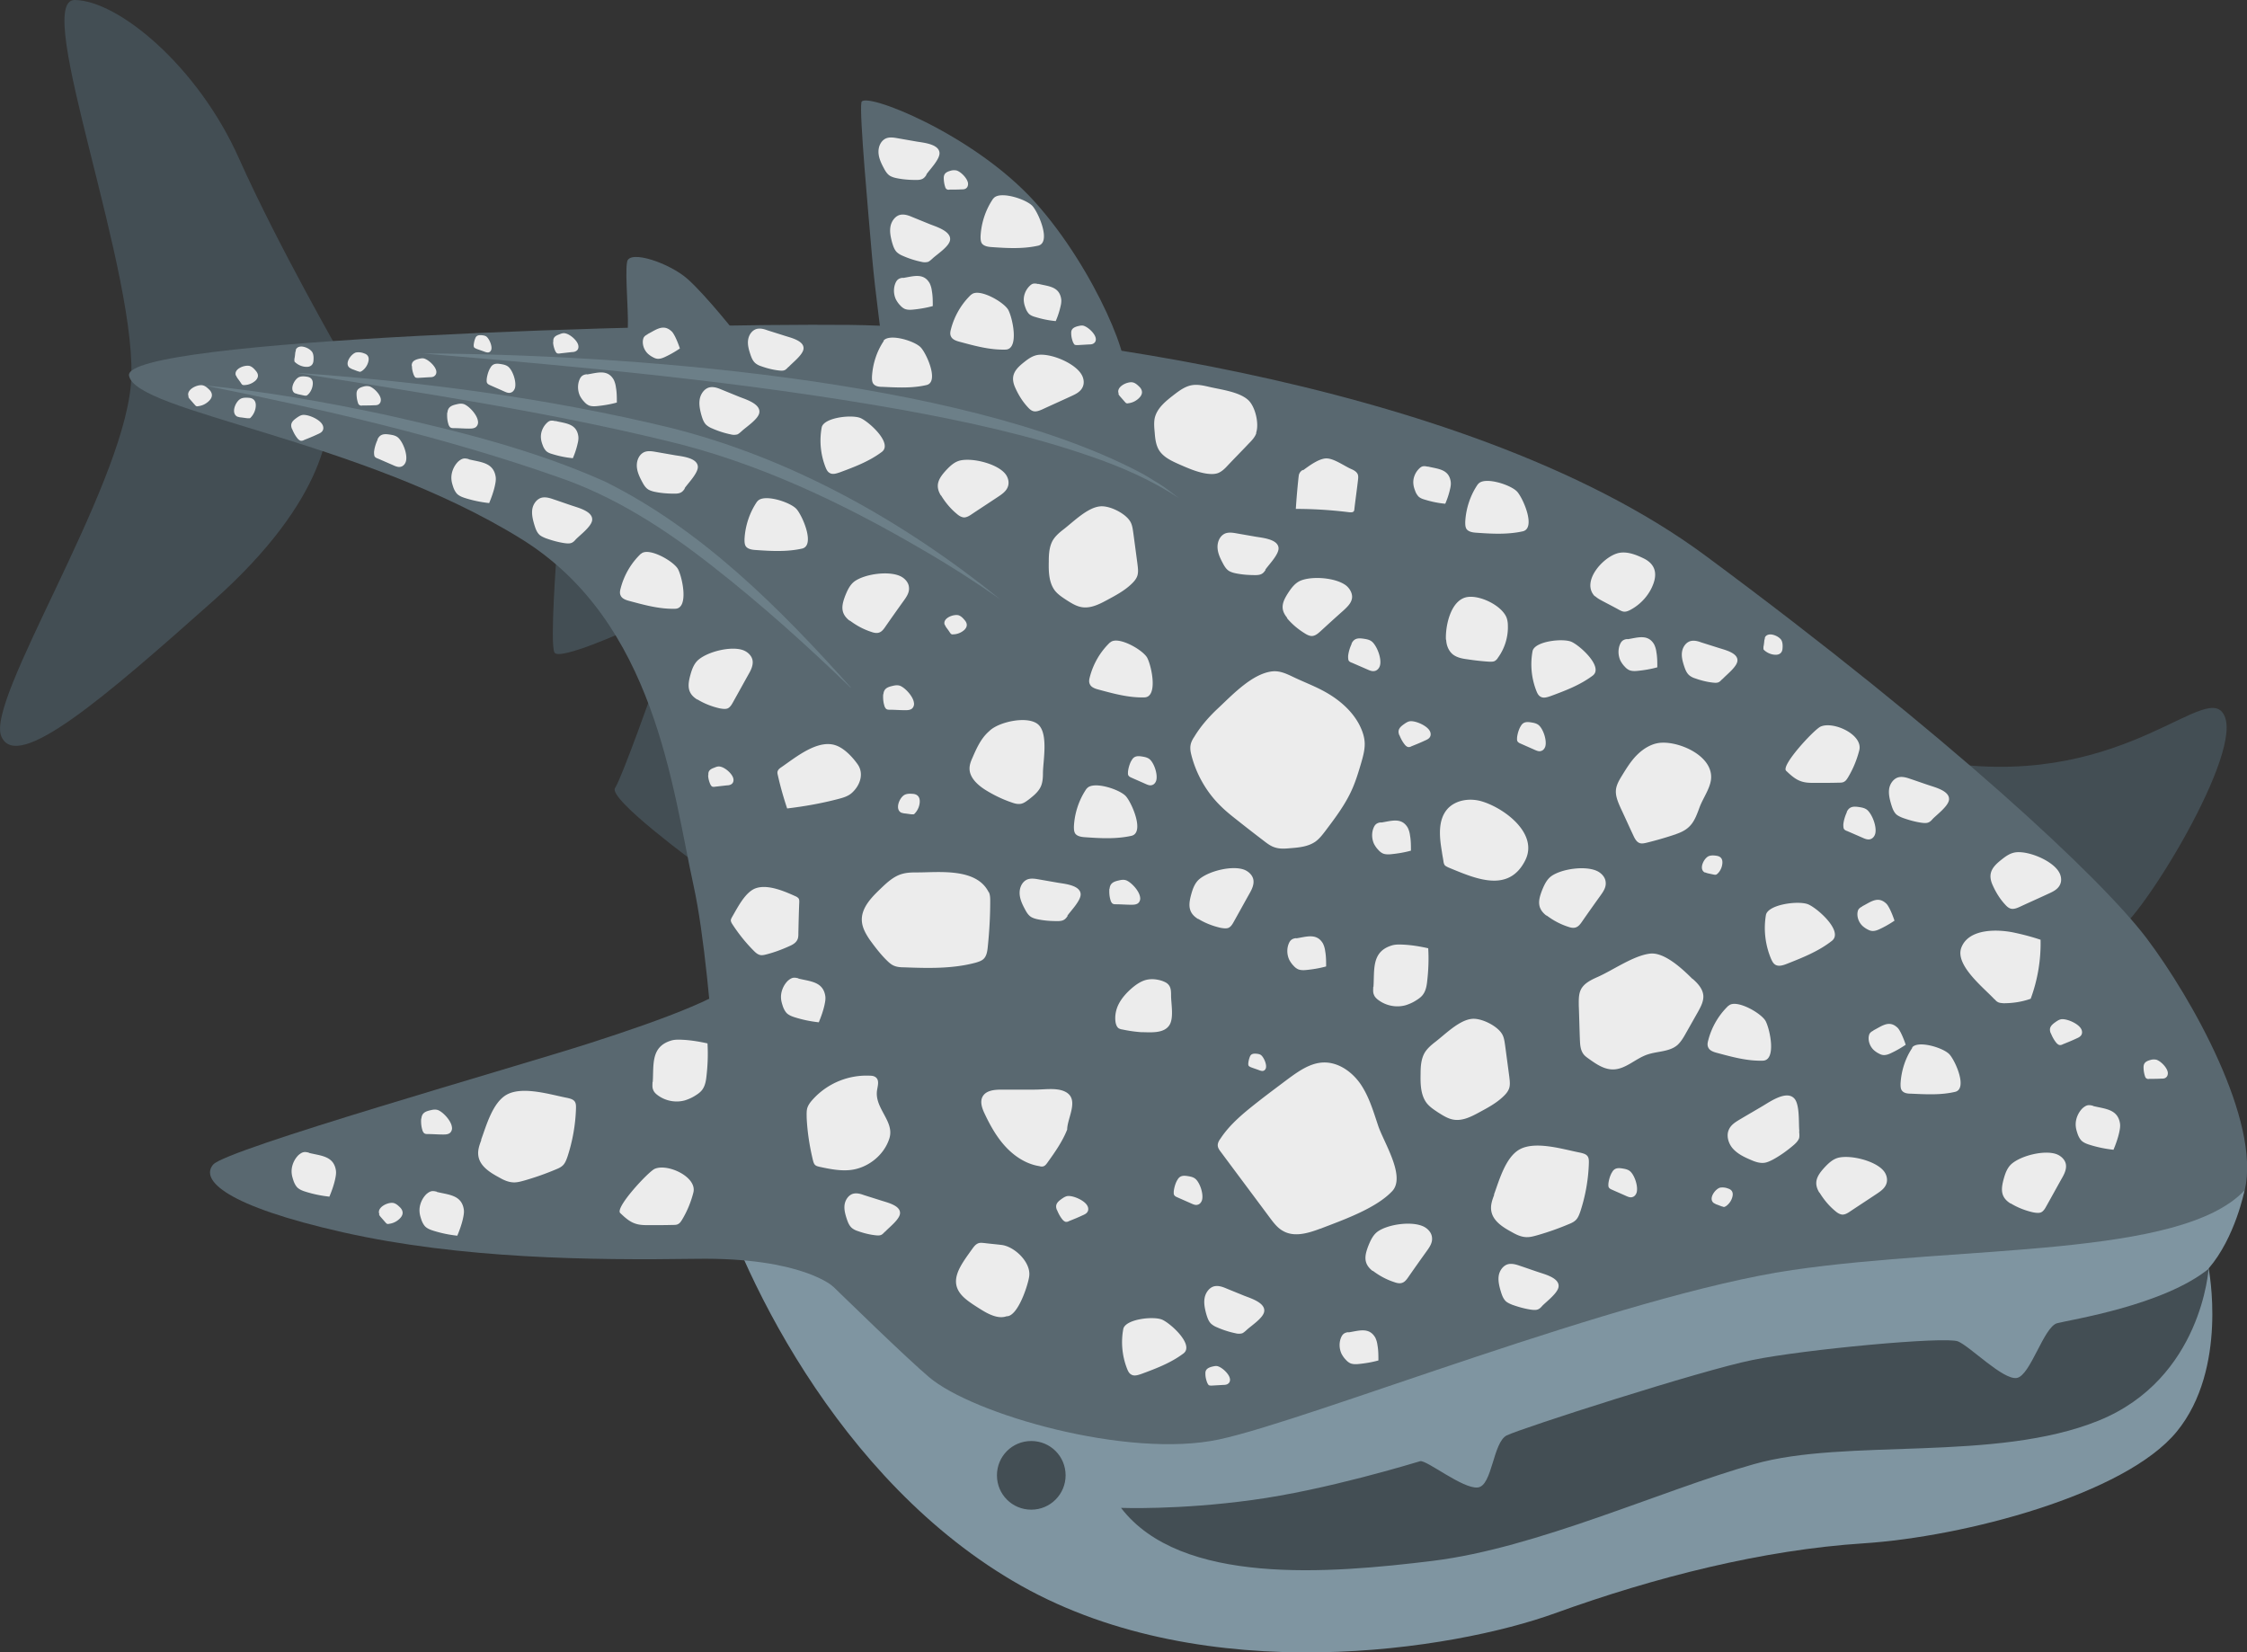 <svg id="_レイヤー_2" xmlns="http://www.w3.org/2000/svg" viewBox="0 0 100.14 73.63"><rect x="0" y="0" width="100.14" height="73.63" fill="#333333" stroke="none"/><defs><style>.cls-2,.cls-3{stroke-width:0}.cls-2{fill:#596870}.cls-3{fill:#434e54}</style></defs><g id="KV"><path class="cls-3" d="M15.23 15.89s-2.84-4.94-4.58-8.83C8.82 2.95 5.27.02 3.33 0c-1.94-.02 2.94 12.41 2.5 17.18C5.38 21.94-.65 31.19.06 32.82c.7 1.64 4.64-1.77 9.44-6.04 5.15-4.58 5.27-7.88 5.13-8.88-.14-1 .61-2.01.61-2.01zm15.89 22.66s-4.03-2.94-3.71-3.43c.32-.49 1.78-4.63 1.78-4.63s1.94 5.06 1.92 8.06zm-3.2-10.45s-3 1.36-3.21.98c-.21-.38.1-4.43.1-4.43s2.62 1.79 3.11 3.45zm66.33 13.41c.79.03 5.58-7.59 4.92-9.52-.67-1.92-4.28 3.14-12.34 2.02l7.43 7.5z"/><path class="cls-2" d="M32.52 54.62c-.36-.74-.66-10.81-1.61-15.15s-1.71-11.74-7.66-15.44c-7.21-4.48-17.22-5.66-17.5-7.29s23.98-2.34 32.11-2.26c6.66.07 27.21 2.19 38.14 10.28s17.67 14.41 19.67 17.06c2 2.65 5.09 8.14 4.37 11.22-.72 3.08-14.27 4.42-14.27 4.42s-20.99 8.2-31.91 8.28c-10.91.09-19.1-6.53-21.34-11.13z"/><path class="cls-2" d="M50.01 16.7c.6-.16-1.14-4.64-3.89-7.7-2.75-3.05-7.64-4.95-7.73-4.44-.1.51.31 4.95.47 6.84.17 1.9.43 3.54.46 4.11.03.56 9.23 1.57 10.69 1.18zm-17.14-1.76s-1.41-1.78-2.22-2.5c-.81-.72-2.59-1.32-2.7-.78-.12.54.12 2.72 0 3.28s3.72.89 4.92 0z"/><path d="M37.91 30.65c-1.95-1.89-3.98-3.71-6.11-5.38-2.12-1.67-4.4-3.15-6.96-4.02-5.12-1.8-10.44-3.01-15.76-4.08 2.71.27 5.4.74 8.07 1.31 3.32.74 6.68 1.58 9.81 2.98 4.31 2.14 7.79 5.64 10.96 9.18zM13.3 16.62c5.56.4 11.1 1.12 16.52 2.43 5.44 1.35 10.44 4.17 14.77 7.67-1.14-.8-2.31-1.55-3.51-2.24-3.57-2.09-7.37-3.89-11.4-4.84-5.4-1.31-10.9-2.13-16.38-3.01zm5.38-.87c9.05.03 24.09 1.12 32.04 5.26.29.14.67.39.94.55.31.19.59.43.88.64-1.21-.8-2.54-1.38-3.9-1.85-2.73-.95-5.56-1.56-8.4-2.08-7.13-1.27-14.34-1.93-21.56-2.53z" stroke-width="0" fill="#6c7f88"/><path d="M31.61 51.9s7.84 7.81 9.79 9.47 8.86 3.65 12.93 2.78 17.96-6.44 25.55-7.55c7.59-1.11 17.31-.53 20.15-3.55 0 0-.41 2.1-1.6 3.48 0 0 .88 4.46-1.42 7.27-2.3 2.81-9.48 4.69-13.96 4.98s-9.28 1.5-13.76 3.12-15.51 3.42-23.78-1.23c-8.27-4.65-12.73-14.37-13.9-18.77z" fill="#7f95a1" stroke-width="0"/><path class="cls-3" d="M47.49 65.75c0 .84-.68 1.53-1.53 1.53s-1.53-.68-1.53-1.53.68-1.53 1.53-1.53 1.53.68 1.53 1.53zm50.94-9.23s-.29 4.92-4.9 6.79-11.26.77-15.36 1.94c-4.11 1.16-9.68 3.74-14.31 4.31-4.63.57-11.24 1.11-13.9-2.36 0 0 2.56.1 5.84-.35 3.28-.44 7.21-1.65 7.49-1.73.28-.07 1.91 1.25 2.57 1.17.65-.07.67-2.01 1.29-2.32.62-.31 8.66-2.9 10.95-3.36 2.29-.47 8.6-1.06 9.16-.83.55.23 2.01 1.73 2.62 1.63s1.2-2.28 1.8-2.44c.6-.16 4.75-.79 6.77-2.44z"/><path class="cls-2" d="M37.15 57.35s-1.39-1.32-6.11-1.25c-4.72.07-10.51 0-15.75-1.18S8.91 52.59 9.5 51.9c.59-.69 13.42-4.33 16.78-5.41s6.46-2.22 6.91-3.12c0 0 3.66 9.24 3.96 13.98z"/><path d="M58.83 54.76c-.53.2-1.14.38-1.63.11-.27-.14-.45-.39-.63-.63-.72-.97-1.44-1.93-2.16-2.9-.07-.09-.14-.19-.14-.3 0-.1.05-.2.11-.28.45-.69 1.11-1.21 1.76-1.72.41-.32.83-.63 1.24-.94.49-.36 1.02-.74 1.62-.75.66-.01 1.26.42 1.64.97.37.55.56 1.19.77 1.82.24.75 1.26 2.29.63 2.95-.74.78-2.22 1.29-3.2 1.67zm7.76-1.51c-.09.23-.17.47-.13.71.07.45.51.73.9.94.19.11.39.21.61.23.18.02.36-.03.54-.08.49-.14.97-.31 1.44-.51.1-.04.2-.09.28-.17.1-.1.15-.24.2-.38.23-.7.36-1.44.38-2.18 0-.09 0-.19-.05-.27-.07-.11-.21-.14-.33-.17-.74-.14-1.98-.54-2.7-.15-.64.35-.92 1.4-1.15 2.02zm-45.14-2.44c-.09.23-.17.47-.13.71.07.45.51.73.9.94.19.11.39.21.61.23.18.02.36-.03.54-.08.49-.14.97-.31 1.44-.51.1-.04.2-.09.28-.17.1-.1.15-.24.2-.38.23-.7.36-1.44.38-2.18 0-.09 0-.19-.05-.27-.07-.11-.21-.14-.33-.17-.74-.14-1.98-.54-2.7-.15-.64.35-.92 1.4-1.15 2.02zm58.73-.39c.01.1.02.21 0 .3-.04.12-.14.22-.23.3-.29.25-.61.48-.94.66-.12.06-.24.12-.37.14-.22.03-.44-.05-.64-.14-.28-.12-.57-.26-.78-.5-.2-.23-.3-.59-.16-.86.1-.21.31-.33.51-.45.32-.19.65-.38.97-.57.34-.2 1.07-.72 1.42-.35.26.27.19 1.12.23 1.46zm8.71-5.89c.05.06.1.11.17.14.07.03.14.03.22.04.42 0 .83-.06 1.22-.2.31-.84.46-1.73.44-2.63-.36-.12-.73-.22-1.1-.3-.72-.17-2.09-.24-2.43.65-.3.78 1.01 1.8 1.48 2.31zM78.7 40.78c-.11.65-.03 1.32.22 1.93.05.11.1.23.21.29.15.08.33.02.49-.04.71-.28 1.42-.56 2.02-1.03.52-.41-.6-1.42-1.04-1.62-.41-.19-1.81-.01-1.9.47zm-3.27 2.84c.23.2.45.44.48.74.02.26-.11.5-.23.72l-.56.99c-.1.18-.21.36-.36.5-.37.32-.92.27-1.38.44-.52.19-.95.65-1.5.65-.39 0-.73-.23-1.04-.45-.11-.08-.22-.15-.29-.26-.12-.18-.13-.4-.14-.61-.02-.51-.03-1.03-.05-1.54 0-.24-.01-.48.09-.69.14-.29.46-.44.75-.57.68-.3 1.59-.95 2.33-1.04.65-.08 1.47.7 1.9 1.13zm4.16-9.28c.2.19.41.39.68.48.2.07.41.07.63.07.35 0 .7 0 1.05-.01.09 0 .18 0 .25-.05.07-.04.11-.11.15-.17.23-.38.4-.79.51-1.22.18-.7-1.15-1.31-1.72-1.06-.28.12-1.78 1.73-1.54 1.97zM27.63 54.05c.2.19.41.39.68.48.2.07.41.07.63.07.35 0 .7 0 1.05-.01.09 0 .18 0 .25-.05.07-.04.11-.11.15-.17.23-.38.4-.79.51-1.22.18-.7-1.15-1.31-1.72-1.06-.28.12-1.78 1.73-1.54 1.97zm47.08-16.88c-.44.15-.89.28-1.34.39-.09.02-.18.04-.27.02-.16-.04-.24-.2-.31-.35-.19-.4-.37-.81-.56-1.21-.12-.27-.25-.56-.21-.85.03-.21.14-.4.25-.58.21-.34.42-.69.71-.97s.66-.5 1.06-.52c.86-.05 2.35.62 2.21 1.66-.06.41-.35.81-.5 1.2-.23.63-.37.98-1.05 1.21zm-10.16 1.49c-.06-.03-.13-.06-.17-.11a.428.428 0 01-.05-.16c-.02-.14-.05-.28-.07-.43-.11-.65-.19-1.4.24-1.9.38-.43 1.05-.51 1.59-.33 1 .32 2.48 1.44 1.88 2.62-.75 1.48-2.25.79-3.42.31zm-3.35 5.32c0 .12-.02.24.03.35.04.11.13.19.23.26.34.24.78.32 1.18.21.16-.05.32-.12.46-.21.13-.08.26-.17.34-.3.1-.15.14-.35.16-.53.06-.5.08-1 .05-1.5-.36-.08-.72-.14-1.08-.16-.2-.01-.4-.02-.59.05-.86.29-.72 1.08-.77 1.83zm-32.12 4.24c0 .12-.02.24.03.35.04.11.13.19.23.26.34.24.78.32 1.18.21.16-.05.32-.12.46-.21.13-.08.26-.17.34-.3.1-.15.14-.35.16-.53.06-.5.08-1 .05-1.5-.36-.08-.72-.14-1.08-.16-.2-.01-.4-.02-.59.05-.86.29-.72 1.08-.77 1.83zm-3.42-24.18c-.05.06-.11.12-.18.15-.09.04-.19.03-.29.02-.29-.04-.58-.12-.86-.22-.1-.04-.19-.08-.27-.14-.13-.11-.19-.28-.24-.44-.07-.23-.13-.47-.1-.7s.19-.47.42-.53c.17-.04.35.01.52.07.27.09.55.19.82.28.29.1.95.26.91.65-.03.29-.55.67-.74.87zM68.73 58.2c-.05.06-.11.12-.18.15-.09.04-.19.03-.29.02-.29-.04-.58-.12-.86-.22-.1-.04-.19-.08-.27-.14-.13-.11-.19-.28-.24-.44-.07-.23-.13-.47-.1-.7s.19-.47.42-.53c.17-.04.35.01.52.07.27.09.55.19.82.28.29.1.95.26.91.65-.03.29-.55.67-.74.87zM30.52 21.77c-.04.06-.09.13-.16.17-.08.05-.19.06-.29.06-.3 0-.59-.02-.88-.08-.1-.02-.2-.05-.29-.1-.15-.09-.23-.25-.31-.4-.11-.21-.21-.44-.21-.68 0-.24.11-.49.33-.59.16-.07.35-.04.52-.01l.86.15c.3.05.98.11 1.01.5.02.29-.44.75-.59.97zM56.4 25.4c-.04.06-.09.13-.16.17-.08.05-.19.06-.29.06-.3 0-.59-.02-.88-.08-.1-.02-.2-.05-.29-.1-.15-.09-.23-.25-.31-.4-.11-.21-.21-.44-.21-.68 0-.24.11-.49.33-.59.16-.07.35-.04.52-.01l.86.15c.3.05.98.11 1.01.5.02.29-.44.75-.59.97zm-23.35-6.18c-.06.05-.12.11-.19.14a.57.57 0 01-.29 0c-.29-.06-.57-.15-.84-.27a.869.869 0 01-.26-.16c-.12-.12-.17-.29-.22-.46-.06-.23-.11-.47-.06-.71.05-.23.22-.46.45-.5.17-.03.35.03.51.1l.81.33c.28.11.94.31.88.7-.04.29-.59.64-.78.82zm2.09-2.87c-.05.05-.1.11-.16.14-.08.04-.18.03-.27.02-.27-.03-.54-.1-.79-.19a.745.745 0 01-.25-.13c-.12-.1-.18-.25-.23-.4-.07-.21-.13-.43-.1-.64.03-.22.17-.43.38-.49.16-.04.32 0 .48.06.25.08.51.16.76.24.27.09.88.22.85.58-.02.27-.5.63-.66.81zm4.3 38.54c-.05.05-.1.11-.16.14-.08.04-.18.03-.27.02-.27-.03-.54-.1-.79-.19a.745.745 0 01-.25-.13c-.12-.1-.18-.25-.23-.4-.07-.21-.13-.43-.1-.64s.17-.43.38-.49c.16-.04.32 0 .48.06.25.08.51.16.76.24.27.09.88.22.85.58-.02.27-.5.63-.66.81zM28.56 24.68c-.44.42-.75.96-.9 1.54-.03.11-.05.22 0 .32.06.14.23.2.38.24.67.18 1.35.37 2.05.35.61-.01.33-1.37.13-1.76-.19-.36-1.32-1-1.65-.69zm48.47 20.14c-.44.42-.75.96-.9 1.54-.03.11-.05.22 0 .32.06.14.23.2.38.24.67.18 1.35.37 2.05.35.61-.01.33-1.37.13-1.76-.19-.36-1.32-1-1.65-.69zM33.75 22.34c-.34.49-.54 1.09-.57 1.69 0 .11 0 .23.06.32.09.12.27.15.42.16.69.05 1.4.09 2.08-.06.59-.13.05-1.41-.23-1.75-.26-.32-1.5-.72-1.76-.35zm14.68 12.8c-.34.49-.54 1.09-.57 1.69 0 .11 0 .23.06.32.09.12.27.15.42.16.69.05 1.4.09 2.08-.06.59-.13.05-1.41-.23-1.75-.26-.32-1.5-.72-1.76-.35zM36.62 19.05c-.11.59-.05 1.21.17 1.77.04.1.09.21.19.26.13.08.3.02.45-.03.65-.24 1.31-.49 1.87-.91.49-.37-.53-1.31-.93-1.5-.37-.18-1.66-.04-1.75.41zm31.68 9.97c-.11.59-.05 1.21.17 1.77.04.1.09.21.19.26.13.08.3.02.45-.03.65-.24 1.31-.49 1.87-.91.49-.37-.53-1.31-.93-1.5-.37-.18-1.66-.04-1.75.41zM39.39 15.19c-.32.47-.5 1.04-.53 1.61 0 .11 0 .22.06.3.09.12.25.14.4.14.66.03 1.33.07 1.97-.08.56-.13.03-1.35-.24-1.66-.25-.3-1.43-.66-1.68-.31zm-18.5 5.27c-.08-.02-.17-.04-.25-.02-.08.02-.15.07-.22.13-.21.21-.33.52-.3.81.01.12.05.24.09.36.04.1.09.2.17.28.1.09.23.14.36.18.35.11.7.18 1.06.22.1-.24.19-.49.25-.75.03-.14.06-.28.04-.42-.1-.65-.68-.65-1.2-.78zM35.58 43.6c-.08-.02-.17-.04-.25-.02-.08.02-.15.07-.22.13-.21.21-.33.52-.3.81.01.12.05.24.09.36.04.1.09.2.17.28.1.09.23.14.36.18.35.11.7.18 1.06.22.1-.24.19-.49.25-.75.03-.14.06-.28.04-.42-.1-.65-.68-.65-1.2-.78zM24.75 18.77c-.07-.02-.14-.03-.21-.02-.07.01-.13.06-.18.11-.18.18-.28.44-.25.69.01.1.04.2.08.3.03.09.08.17.14.24.08.08.19.12.3.15.29.09.59.15.9.18.09-.21.16-.42.21-.64.03-.12.05-.24.03-.36-.09-.55-.58-.55-1.02-.66zm1.42-2.09c-.07 0-.15.02-.21.06-.06.04-.1.1-.13.17-.1.23-.09.51.02.74.05.09.11.18.18.25.06.07.13.13.22.17.11.04.22.04.34.03.31-.03.61-.08.9-.16 0-.22 0-.45-.04-.67a1.08 1.08 0 00-.1-.35c-.28-.48-.74-.3-1.2-.23zm15.12-8.89c-.04.06-.09.13-.16.17-.08.05-.19.06-.29.06-.3 0-.59-.02-.88-.08-.1-.02-.2-.05-.29-.1-.15-.09-.23-.25-.31-.4-.11-.21-.21-.44-.21-.68 0-.24.11-.49.33-.59.16-.07.35-.04.52-.01l.86.15c.3.05.98.11 1.01.5.02.29-.44.75-.59.97zm.26 3.74c-.06.05-.12.11-.19.14a.57.57 0 01-.29 0c-.29-.06-.57-.15-.84-.27a.869.869 0 01-.26-.16c-.12-.12-.17-.29-.22-.46-.06-.23-.11-.47-.06-.71.05-.23.22-.46.45-.5.17-.03.35.03.51.1l.81.33c.28.11.94.31.88.7-.04.29-.59.64-.78.82zm1.73 1.6c-.44.42-.75.96-.9 1.54-.03.11-.05.22 0 .32.06.14.23.2.38.24.67.18 1.35.37 2.05.35.61-.01.33-1.37.13-1.76-.19-.36-1.32-1-1.65-.69zm.99-4.29c-.34.49-.54 1.09-.57 1.69 0 .11 0 .23.06.32.09.12.27.15.42.16.69.05 1.4.09 2.08-.06.59-.13.05-1.41-.23-1.75-.26-.32-1.5-.72-1.76-.35zm2 3.82c-.07-.02-.14-.03-.21-.02-.07.01-.13.06-.18.11-.18.18-.28.44-.25.69.01.1.04.2.08.3.03.09.08.17.14.24.08.08.19.12.3.15.29.09.59.15.9.18.09-.21.16-.42.21-.64.03-.12.05-.24.03-.36-.09-.55-.58-.55-1.02-.66zm-6.02-.28c-.07 0-.15.02-.21.06-.06.04-.1.1-.13.17-.1.23-.09.51.02.74.05.09.11.18.18.25.06.07.13.13.22.17.11.04.22.04.34.03.31-.03.61-.08.9-.16 0-.22 0-.45-.04-.67a1.08 1.08 0 00-.1-.35c-.28-.48-.74-.3-1.2-.23zm21.31 24.27c-.07 0-.15.02-.21.06-.06.04-.1.1-.13.17-.1.23-.09.51.02.74.05.09.11.18.18.25.06.07.13.13.22.17.11.04.22.04.34.03.31-.03.61-.08.9-.16 0-.22 0-.45-.04-.67a1.08 1.08 0 00-.1-.35c-.28-.48-.74-.3-1.2-.23zm-1.45 22.72c-.07 0-.15.02-.21.06-.06.04-.1.1-.13.17-.1.23-.09.51.02.74.05.09.11.18.18.25.06.07.13.13.22.17.11.04.22.04.34.03.31-.03.61-.08.9-.16 0-.22 0-.45-.04-.67a1.08 1.08 0 00-.1-.35c-.28-.48-.74-.3-1.2-.23zm-2.33-17.56c-.07 0-.15.02-.21.06-.06.04-.1.1-.13.17-.1.23-.09.51.02.74.05.09.11.18.18.25.06.07.13.13.22.17.11.04.22.04.34.03.31-.03.61-.08.9-.16 0-.22 0-.45-.04-.67a1.08 1.08 0 00-.1-.35c-.28-.48-.74-.3-1.2-.23zM28.86 14.9c-.06.03-.11.06-.15.11-.04.05-.05.11-.06.17-.02.22.07.44.23.59.07.06.14.11.22.15.07.04.15.07.23.07.1 0 .19-.03.28-.07.24-.11.47-.24.69-.39-.06-.18-.13-.36-.22-.54-.05-.09-.1-.19-.18-.25-.36-.31-.68-.03-1.04.15zm54.13 25.5c-.06.03-.11.06-.15.11-.04.05-.05.11-.06.17-.02.22.07.44.23.59.07.06.14.11.22.15.07.04.15.07.23.07.1 0 .19-.03.28-.07.24-.11.47-.24.69-.39-.06-.18-.13-.36-.22-.54-.05-.09-.1-.19-.18-.25-.36-.31-.68-.03-1.04.15zM44.86 58.66c-.3.11-.64-.02-.92-.17-.18-.1-.35-.21-.52-.32-.33-.22-.69-.47-.79-.86-.1-.4.12-.8.34-1.14.12-.18.25-.36.38-.54.06-.08.12-.16.22-.21.1-.05.21-.03.32-.02.24.03.48.05.73.08.58.06 1.32.76 1.25 1.38-.04.37-.5 1.8-1 1.8zm2.7-8.32c-.21.53-.54 1-.87 1.46-.05.07-.1.14-.17.17-.06.03-.14.02-.2 0-.58-.09-1.1-.43-1.5-.86-.4-.43-.69-.95-.94-1.48-.11-.23-.21-.51-.1-.74.15-.3.54-.33.87-.33h1.47c.38 0 .89-.08 1.25.05.81.29.19 1.19.19 1.73zm3.3-4.34c-.28-.02-.56-.06-.84-.12a.428.428 0 01-.16-.05c-.08-.05-.12-.16-.14-.25-.05-.29.01-.6.15-.86.14-.26.34-.48.57-.68.21-.18.46-.35.74-.39.2-.03.41 0 .6.06.11.04.23.09.3.18.11.13.11.31.11.48 0 .35.13.99-.07 1.31-.25.4-.87.32-1.26.32zm-13.05 6.15c-.43.03-.87-.06-1.29-.15-.07-.02-.14-.03-.19-.08-.06-.05-.08-.14-.1-.21-.15-.62-.25-1.26-.28-1.9 0-.13-.01-.27.02-.4.04-.16.15-.3.26-.42a3.23 3.23 0 012.56-1.05c.09 0 .18.02.25.08.15.13.08.36.05.55-.14.81.78 1.39.55 2.15-.24.79-1.02 1.38-1.83 1.43zM53.2 32.87c-.06.1-.12.21-.14.33-.03.16 0 .32.04.47.22.85.68 1.65 1.31 2.26.26.26.55.48.84.71.34.27.69.54 1.03.8.17.13.34.27.55.33.22.07.45.05.68.03.39-.03.79-.07 1.11-.29.18-.13.31-.3.44-.47.46-.61.93-1.23 1.23-1.94.15-.35.26-.72.37-1.09.08-.28.16-.56.16-.85 0-.31-.11-.61-.25-.88-.32-.6-.86-1.07-1.45-1.41-.45-.26-.93-.44-1.4-.66-.32-.15-.65-.33-1.02-.29-.89.1-1.77 1.04-2.39 1.62-.42.39-.81.83-1.1 1.32zm11.25-4.36c.01.24.1.48.28.64.18.15.42.2.65.23.33.05.67.09 1.01.11.07 0 .14 0 .2-.02.07-.03.13-.09.17-.16.3-.41.46-.93.44-1.44 0-.12-.02-.24-.06-.35-.22-.54-1.19-1.01-1.76-.91-.73.13-.97 1.29-.94 1.9zm6.63-1.95c.09.09.2.15.31.21.26.14.52.27.77.41.08.04.15.08.24.08.08 0 .16-.03.24-.07.48-.25.87-.68 1.05-1.19.18-.51.03-.89-.45-1.12-.33-.16-.72-.31-1.08-.24-.68.13-1.73 1.28-1.08 1.94zm-60.49-7.99s.09.03.13.03c.1.01.21.03.31.04h.09c.03 0 .05-.03.07-.05.13-.14.21-.34.21-.53s-.1-.31-.29-.33c-.13-.01-.28-.02-.4.05-.22.13-.43.64-.13.79zm2.58-1.04s.08.03.12.04l.28.06c.03 0 .06.01.08 0 .03 0 .05-.03.07-.04.13-.12.21-.3.22-.48.01-.18-.07-.29-.25-.32-.12-.02-.26-.03-.37.02-.21.1-.44.57-.17.72zm2.41-1.14s.07.04.11.06c.09.03.18.07.27.1.03 0 .05.02.08.02s.05-.02.08-.03c.15-.1.26-.26.3-.44.04-.18-.03-.3-.19-.35a.667.667 0 00-.37-.04c-.22.07-.52.49-.28.68zm-7.19 1.3s.05.08.08.11l.21.24c.02.02.04.05.07.06.03.01.06.01.09 0 .19-.02.38-.12.51-.27.13-.15.12-.3 0-.44-.09-.09-.2-.2-.33-.22-.25-.04-.75.21-.61.51zm2.13-.95s.04.08.06.11c.06.08.12.16.17.24.02.02.03.05.06.06.03.01.05.02.08.01.18 0 .37-.08.5-.2.13-.13.14-.27.03-.41-.08-.1-.17-.2-.29-.24-.23-.06-.72.13-.62.42zm2.67-1.15l-.03.12c-.01.1-.02.2-.04.29v.09c0 .03.03.05.05.07.14.12.32.19.5.19s.29-.1.3-.28c.01-.12.01-.26-.05-.37-.12-.2-.61-.4-.74-.11zm44.16 11.95c.23.28.51.51.82.7.1.06.22.12.34.1.12-.02.22-.1.32-.19.35-.32.7-.64 1.05-.95.16-.15.33-.31.37-.52.04-.21-.08-.43-.24-.57-.44-.36-1.49-.45-2.03-.24-.25.1-.41.31-.55.52-.27.41-.41.74-.06 1.15zm-44.33-8.42c.06.15.14.3.24.42.03.04.08.08.13.1.06.01.11 0 .16-.03.2-.08.4-.16.59-.25.09-.04.19-.08.24-.17.05-.09.03-.2-.02-.28-.13-.22-.57-.42-.83-.42-.12 0-.22.07-.32.14-.18.13-.29.25-.2.48zM91.4 46.05c.06.15.14.3.24.42.03.04.08.08.13.1.06.01.11 0 .16-.03.2-.08.4-.16.59-.25.09-.04.19-.08.24-.17.05-.09.03-.2-.02-.28-.13-.22-.57-.42-.83-.42-.12 0-.22.07-.32.14-.18.13-.29.25-.2.48zm-44.29 7.88c.06.15.14.3.24.42.03.04.08.08.13.1.06.01.11 0 .16-.03.2-.08.4-.16.59-.25.09-.04.19-.08.24-.17.05-.09.03-.2-.02-.28-.13-.22-.57-.42-.83-.42-.12 0-.22.07-.32.14-.18.13-.29.25-.2.48zM15.89 17.55c0 .13.02.27.06.39.01.04.03.09.07.11.04.03.09.03.13.02.17 0 .35 0 .52-.01.08 0 .17 0 .23-.06.06-.05.08-.14.07-.22-.03-.21-.3-.49-.5-.56a.533.533 0 00-.28.01c-.17.05-.29.11-.3.3zm26.17-9.62c0 .13.02.27.06.39.01.04.03.09.07.11.04.03.09.03.13.02.17 0 .35 0 .52-.01.08 0 .17 0 .23-.06.06-.05.08-.14.07-.22-.03-.21-.3-.49-.5-.56a.533.533 0 00-.28.01c-.17.05-.29.11-.3.3zm-23.7 8.39c0 .13.03.26.08.39.02.04.04.08.07.11.04.02.09.02.13.02l.52-.03c.08 0 .17-.01.22-.07.06-.05.08-.14.06-.22-.04-.2-.32-.47-.53-.54-.09-.03-.19 0-.28.02-.17.05-.29.12-.28.31zm29.38-1.46c0 .13.03.26.08.39.02.04.04.08.07.11.04.02.09.02.13.02l.52-.03c.08 0 .17-.01.23-.07.06-.05.08-.14.06-.22-.04-.2-.32-.47-.53-.54-.09-.03-.19 0-.28.02-.17.05-.29.12-.28.31zm-26.56.22c-.04.1-.06.2-.07.3 0 .03 0 .07.02.1s.06.04.09.06c.13.05.26.09.39.14.06.02.12.04.18.02s.1-.08.11-.14c.03-.16-.09-.44-.21-.55-.06-.05-.13-.06-.21-.07-.14-.01-.25 0-.3.14zm9.9 16.09c.31.19.65.32 1 .4.12.02.25.04.35 0 .11-.05.18-.17.24-.28.23-.41.46-.83.69-1.24.11-.19.21-.4.18-.61-.03-.21-.21-.38-.41-.46-.53-.2-1.56.05-2 .42-.2.17-.29.42-.36.67-.13.47-.15.83.31 1.11zm22.32 9.78c.31.19.65.32 1 .4.12.02.25.04.35 0 .11-.05.18-.17.24-.28.23-.41.46-.83.69-1.24.11-.19.21-.4.18-.61-.03-.21-.21-.38-.41-.46-.53-.2-1.56.05-2 .42-.2.17-.29.42-.36.67-.13.47-.15.83.31 1.11zM37.88 27.66c.29.22.61.39.95.5.11.04.24.07.35.03.12-.04.2-.15.27-.25.27-.39.54-.77.82-1.16.13-.18.26-.37.24-.59-.01-.22-.17-.4-.36-.5-.51-.26-1.56-.12-2.04.2-.22.15-.33.39-.43.63-.18.46-.24.81.18 1.14zM68.93 40.8c.29.22.61.39.95.5.11.04.24.07.35.03.12-.04.2-.15.27-.25.27-.39.54-.77.82-1.16.13-.18.26-.37.24-.59-.01-.22-.17-.4-.36-.5-.51-.26-1.56-.12-2.04.2-.22.15-.33.39-.43.63-.18.46-.24.81.18 1.14zM41.94 22.08c.19.31.42.59.7.82.09.08.2.15.32.16.12 0 .24-.07.34-.14.39-.26.79-.52 1.18-.78.18-.12.37-.25.44-.46.07-.2 0-.44-.15-.6-.38-.42-1.41-.68-1.97-.56-.26.06-.45.24-.63.43-.33.36-.52.67-.24 1.13zm3.28-4.86c.14.33.33.65.57.91.08.09.17.18.29.2.12.02.24-.03.36-.08.43-.2.86-.39 1.29-.59.2-.09.41-.19.51-.39.1-.19.06-.43-.06-.61-.31-.48-1.28-.89-1.86-.85-.27.02-.48.17-.68.33-.38.3-.62.58-.42 1.08zm43.56 22.17c.14.33.33.65.57.91.08.09.17.18.29.2.12.02.25-.03.36-.08.43-.2.86-.39 1.29-.59.2-.09.41-.19.51-.39.1-.19.06-.43-.06-.61-.31-.48-1.28-.89-1.86-.85-.27.02-.48.17-.68.33-.38.3-.62.58-.42 1.08zm-71.95-19.8c-.08.17-.14.36-.16.55 0 .06 0 .13.02.19.03.06.1.09.16.11l.69.3c.11.05.22.09.33.06.11-.03.19-.13.22-.24.08-.29-.11-.82-.33-1.04-.1-.1-.24-.13-.37-.15-.26-.04-.45-.04-.57.22zm43.41 9.1c-.08.17-.14.36-.16.55 0 .06 0 .13.02.19.03.06.1.09.16.11l.69.3c.11.05.22.09.33.06.11-.03.19-.13.22-.24.08-.29-.11-.82-.33-1.04-.1-.1-.24-.13-.37-.15-.26-.04-.45-.04-.57.22zm-40.31-10.3c-.01.17 0 .34.05.5.01.05.04.11.08.15.05.04.11.04.17.04.22 0 .44.02.67.02.1 0 .21 0 .3-.06.08-.06.12-.17.1-.27-.03-.27-.36-.64-.6-.75-.12-.05-.24-.03-.36 0-.22.05-.38.12-.4.37zm19.43 12.55c-.01.17 0 .34.05.5.01.05.04.11.08.15.05.04.11.04.17.04.22 0 .44.02.67.02.1 0 .21 0 .3-.06.08-.06.12-.17.1-.27-.03-.27-.36-.64-.6-.75-.12-.05-.24-.03-.36 0-.22.05-.38.12-.4.37zM21.84 16.41c-.08.15-.13.32-.15.49 0 .06-.01.12.02.17.03.05.09.08.14.1.2.09.41.18.61.27.09.04.2.09.29.06.1-.02.17-.11.2-.21.07-.26-.08-.73-.27-.92-.09-.09-.21-.12-.33-.14-.23-.04-.4-.04-.51.19zM50.42 33.9c-.08.15-.13.32-.15.49 0 .06-.01.12.02.17.03.05.09.08.14.1.2.09.41.18.61.27.09.04.2.09.29.06.1-.02.17-.11.2-.21.07-.26-.08-.73-.27-.92-.09-.09-.21-.12-.33-.14-.23-.04-.4-.04-.51.19zm21.41 18.36c-.08.15-.13.32-.15.49 0 .06-.01.12.02.17.03.05.09.08.14.1.2.09.41.18.61.27.09.04.2.09.29.06.1-.02.17-.11.2-.21.07-.26-.08-.73-.27-.92-.09-.09-.21-.12-.33-.14-.23-.04-.4-.04-.51.19zm-4.07-19.88c-.08.15-.13.32-.15.49 0 .06-.01.12.02.17.03.05.09.08.14.1.2.09.41.18.61.27.09.04.2.09.29.06.1-.02.17-.11.2-.21.07-.26-.08-.73-.27-.92-.09-.09-.21-.12-.33-.14-.23-.04-.4-.04-.51.19zM24.65 15.24c0 .13.04.27.09.39.02.04.04.08.08.11.04.02.09.02.14.01l.53-.06c.08 0 .17-.02.23-.08s.07-.15.05-.23c-.05-.21-.35-.47-.56-.52-.1-.03-.19 0-.28.04-.17.06-.29.13-.27.33zM86.13 36.5c-.05.06-.11.12-.18.15-.09.04-.19.03-.29.02-.29-.04-.58-.12-.86-.22-.1-.04-.19-.08-.27-.14-.13-.11-.19-.28-.24-.44-.07-.23-.13-.47-.1-.7s.19-.47.42-.53c.17-.04.35.01.52.07.27.09.55.19.82.28.29.1.95.26.91.65-.03.29-.55.67-.74.87zm-38.55 4.32c-.04.06-.09.13-.16.17-.08.05-.19.06-.29.06-.3 0-.59-.02-.88-.08-.1-.02-.2-.05-.29-.1-.15-.09-.23-.25-.31-.4-.11-.21-.21-.44-.21-.68s.11-.49.33-.59c.16-.07.35-.04.52-.01l.86.15c.3.05.98.11 1.01.5.02.29-.44.75-.59.97zm7.97 18.46c-.06.05-.12.11-.19.14a.57.57 0 01-.29 0c-.29-.06-.57-.15-.84-.27a.869.869 0 01-.26-.16c-.12-.12-.17-.29-.22-.46-.06-.23-.11-.47-.06-.71.05-.23.22-.46.45-.5.17-.03.35.03.51.1l.81.33c.28.11.94.31.88.7-.04.29-.59.64-.78.82zm21.21-29.02c-.05.05-.1.11-.16.14-.08.04-.18.03-.27.02-.27-.03-.54-.1-.79-.19a.745.745 0 01-.25-.13c-.12-.1-.18-.25-.23-.4-.07-.21-.13-.43-.1-.64.03-.22.17-.43.38-.49.16-.04.32 0 .48.06l.76.24c.27.09.88.22.85.58-.02.27-.5.63-.66.81zm-27.29-1.63c-.44.42-.75.96-.9 1.54-.03.11-.05.22 0 .32.06.14.23.2.38.24.67.18 1.35.37 2.05.35.61-.01.33-1.37.13-1.76-.19-.36-1.32-1-1.65-.69zm16.4-7.06c-.34.49-.54 1.09-.57 1.69 0 .11 0 .23.06.32.09.12.27.15.42.16.69.05 1.4.09 2.08-.06.59-.13.05-1.41-.23-1.75-.26-.32-1.5-.72-1.76-.35zM50.06 59.23c-.11.59-.05 1.21.17 1.77.04.1.09.21.19.26.13.08.3.02.45-.03.65-.24 1.31-.49 1.87-.91.49-.37-.53-1.31-.93-1.5-.37-.18-1.66-.04-1.75.41zm35.17-12.54c-.32.47-.5 1.04-.53 1.61 0 .11 0 .22.06.3.09.12.25.14.4.14.66.03 1.33.07 1.97-.08.56-.13.03-1.35-.24-1.66-.25-.3-1.43-.66-1.68-.31zm8.05 2.59c-.08-.02-.17-.04-.25-.02-.08.02-.15.07-.22.13-.21.21-.33.52-.3.81.01.12.05.24.09.36.04.1.09.2.17.28.1.09.23.14.36.18.35.11.7.18 1.06.22.1-.24.19-.49.25-.75.03-.14.06-.28.04-.42-.1-.65-.68-.65-1.2-.78zm-73.81 3.83c-.08-.02-.17-.04-.25-.02-.08.02-.15.07-.22.13-.21.21-.33.52-.3.81.01.12.05.24.09.36.04.1.09.2.17.28.1.09.23.14.36.18.35.11.7.18 1.06.22.1-.24.19-.49.25-.75.03-.14.06-.28.04-.42-.1-.65-.68-.65-1.2-.78zm-5.7-1.74c-.08-.02-.17-.04-.25-.02-.08.02-.15.07-.22.13-.21.21-.33.52-.3.81.01.12.05.24.09.36.04.1.09.2.17.28.1.09.23.14.36.18.35.11.7.18 1.06.22.1-.24.19-.49.25-.75.03-.14.06-.28.04-.42-.1-.65-.68-.65-1.2-.78zM63.63 20.8c-.07-.02-.14-.03-.21-.02-.07.01-.13.06-.18.11-.18.18-.28.44-.25.69.01.1.04.2.08.3.03.09.08.17.14.24.08.08.19.12.3.15.29.09.59.15.9.18.09-.21.16-.42.21-.64.03-.12.05-.24.03-.36-.09-.55-.58-.55-1.02-.66zm8.91 7.68c-.07 0-.15.02-.21.06-.06.04-.1.1-.13.17-.1.23-.09.51.02.74.05.09.11.18.18.25.06.07.13.13.22.17.11.04.22.04.34.03.31-.03.61-.08.9-.16 0-.22 0-.45-.04-.67a1.08 1.08 0 00-.1-.35c-.28-.48-.74-.3-1.2-.23zm10.95 17.45c-.06.03-.11.06-.15.11-.04.05-.05.11-.06.17-.02.22.07.44.23.59.07.06.14.11.22.15.07.04.15.07.23.07.1 0 .19-.03.28-.07.24-.11.47-.24.69-.39-.06-.18-.13-.36-.22-.54-.05-.09-.1-.19-.18-.25-.36-.31-.68-.03-1.04.15zm-43.31-9.71s.09.03.13.03c.1.01.21.03.31.04h.09c.03 0 .05-.03.07-.05.13-.14.21-.34.21-.53s-.1-.31-.29-.33c-.13-.01-.28-.02-.4.05-.22.13-.43.64-.13.79zm35.81 2.66s.08.03.12.04l.28.06s.06.01.08 0c.03 0 .05-.03.07-.04.13-.12.21-.3.22-.48.01-.18-.07-.29-.25-.32-.12-.02-.26-.03-.37.02-.21.1-.44.57-.17.72zm.38 14.73s.07.04.11.06c.09.03.18.07.27.1.03 0 .05.02.08.02s.05-.02.08-.03c.15-.1.26-.26.3-.44.04-.18-.03-.3-.19-.35a.667.667 0 00-.37-.04c-.22.07-.52.49-.28.68zM49.84 17.56s.05.08.08.11l.21.24c.02.02.04.05.07.06.03.01.06.01.09 0 .19-.02.38-.12.51-.27.13-.15.12-.3 0-.44-.09-.09-.2-.2-.33-.22-.25-.04-.75.21-.61.51zM16.89 54.13s.05.08.08.11l.21.24c.02.02.04.05.07.06.03.01.06.01.09 0 .19-.02.38-.12.51-.27.13-.15.12-.3 0-.44-.09-.09-.2-.2-.33-.22-.25-.04-.75.21-.61.51zm25.22-26.28s.04.08.06.11c.06.08.12.16.17.24.02.02.03.05.06.06.03.01.05.02.08.01.18 0 .37-.08.5-.2.13-.13.14-.27.03-.41-.08-.1-.17-.2-.29-.24-.23-.06-.72.13-.62.42zm36.55.57l-.03.12c-.01.1-.02.2-.04.29v.09c0 .03.03.05.05.07.14.12.32.19.5.19s.29-.1.3-.28c.01-.12.01-.26-.05-.37-.12-.2-.61-.4-.74-.11zm-16.29 4.35c.06.15.14.3.24.42.03.04.08.08.13.1.06.01.11 0 .16-.03.2-.08.4-.16.59-.25.09-.04.19-.08.24-.17.05-.09.03-.2-.02-.28-.13-.22-.57-.42-.83-.42-.12 0-.22.07-.32.14-.18.13-.29.25-.2.48zm33.16 14.79c0 .13.02.27.06.39.01.04.03.09.07.11.04.03.09.03.13.02.17 0 .35 0 .52-.01.08 0 .17 0 .23-.06.06-.05.08-.14.07-.22-.03-.21-.3-.49-.5-.56a.533.533 0 00-.28.01c-.17.05-.29.11-.3.3zM53.72 61.23c0 .13.03.26.08.39.02.04.04.08.07.11.04.02.09.02.13.02l.52-.03c.08 0 .17-.01.23-.07.06-.05.08-.14.06-.22-.04-.2-.32-.47-.53-.54-.09-.03-.19 0-.28.02-.17.05-.29.12-.28.31zM55.7 47.1c-.04.1-.06.2-.07.3 0 .03 0 .07.02.1s.06.04.09.06c.13.05.26.09.39.14.06.02.12.04.18.02s.1-.08.11-.14c.03-.16-.09-.44-.21-.55-.06-.05-.13-.06-.21-.07-.14-.01-.25 0-.3.14zm33.91 6.53c.31.19.65.32 1 .4.12.02.25.04.35 0 .11-.05.18-.17.24-.28.23-.41.46-.83.69-1.24.11-.19.21-.4.18-.61-.03-.21-.21-.38-.41-.46-.53-.2-1.56.05-2 .42-.2.17-.29.42-.36.67-.13.47-.15.83.31 1.11zm-28.42 3.01c.29.22.61.39.95.5.11.04.24.07.35.03.12-.04.2-.15.27-.25.27-.39.54-.77.82-1.16.13-.18.26-.37.24-.59-.01-.22-.17-.4-.36-.5-.51-.26-1.56-.12-2.04.2-.22.15-.33.39-.43.63-.18.46-.24.81.18 1.14zm19.9-3.49c.19.31.42.59.7.82.09.08.2.15.32.16.12 0 .24-.07.34-.14.39-.26.79-.52 1.18-.78.18-.12.37-.25.44-.46.07-.2 0-.44-.15-.6-.38-.42-1.41-.68-1.97-.56-.26.06-.45.24-.63.43-.33.36-.52.67-.24 1.13zm1.22-16.96c-.08.17-.14.36-.16.55 0 .06 0 .13.02.19.03.06.1.09.16.11l.69.3c.11.05.22.09.33.06.11-.03.19-.13.22-.24.08-.29-.11-.82-.33-1.04-.1-.1-.24-.13-.37-.15-.26-.04-.45-.04-.57.22zm-32.87 3.42c-.01.17 0 .34.05.5.01.05.04.11.08.15.05.04.11.04.17.04.22 0 .44.02.67.02.1 0 .21 0 .3-.06.08-.06.12-.17.1-.27-.03-.27-.36-.64-.6-.75-.12-.05-.24-.03-.36 0-.22.05-.38.12-.4.37zM18.77 49.85c-.01.17 0 .34.05.5.01.05.04.11.08.15.05.04.11.04.17.04.22 0 .44.02.67.02.1 0 .21 0 .3-.06.08-.06.12-.17.1-.27-.03-.27-.36-.64-.6-.75-.12-.05-.24-.03-.36 0-.22.05-.38.12-.4.37zm33.69 2.75c-.08.15-.13.32-.15.49 0 .06-.01.12.02.17.03.05.09.08.14.1.2.09.41.18.61.27.09.04.2.09.29.06.1-.02.17-.11.2-.21.07-.26-.08-.73-.27-.92-.09-.09-.21-.12-.33-.14-.23-.04-.4-.04-.51.19zm-20.9-18.05c0 .13.04.27.09.39.02.04.04.08.08.11.04.02.09.02.14.01l.53-.06c.08 0 .17-.02.23-.08s.07-.15.05-.23c-.05-.21-.35-.47-.56-.52-.1-.03-.19 0-.28.04-.17.06-.29.13-.27.33zm12.51 5.21c.06.13.06.27.06.41 0 .68-.04 1.37-.11 2.04-.02.19-.05.39-.18.52-.09.09-.22.13-.35.17-1.03.28-2.13.25-3.2.21-.14 0-.29-.01-.42-.06-.17-.06-.3-.2-.43-.33-.25-.26-.47-.55-.68-.84-.17-.25-.33-.53-.35-.83-.04-.57.41-1.04.83-1.44.29-.28.6-.57.99-.67.22-.06.45-.06.67-.06.95 0 2.62-.21 3.16.88zm-11.44 1.1s-.06.1-.06.15c0 .06.03.12.07.18.28.43.6.83.96 1.19.08.08.16.15.27.18.09.02.18 0 .26-.02.36-.09.71-.22 1.04-.37.14-.06.29-.14.36-.28.05-.09.05-.2.05-.31.01-.46.02-.92.04-1.38 0-.06 0-.11-.03-.16a.345.345 0 00-.12-.09c-.49-.22-1.25-.56-1.8-.36-.46.17-.8.86-1.04 1.27zm11.45-8.27c-.36.31-.56.76-.75 1.2-.06.13-.11.27-.12.41-.03.43.34.77.7 1 .37.23.76.42 1.17.56.14.05.28.09.43.06.13-.03.23-.11.34-.19.23-.18.48-.38.57-.67.05-.16.06-.33.06-.5 0-.54.27-1.84-.26-2.21-.5-.35-1.73-.07-2.13.33zm-6.12 2.75c-.18.16-.42.22-.65.28-.73.19-1.48.32-2.23.41-.16-.48-.3-.97-.41-1.46-.02-.08-.04-.16 0-.23.03-.06.08-.1.14-.14.63-.43 1.65-1.29 2.47-.97.37.14.72.52.94.83.29.41.12.94-.26 1.28zm12.39-12.13c.11.16.13.36.16.56l.18 1.35c.02.18.05.36 0 .53-.05.16-.17.29-.29.4-.31.29-.69.49-1.06.69-.35.19-.73.38-1.12.32-.26-.04-.49-.19-.71-.33-.18-.12-.35-.23-.49-.4-.28-.36-.29-.86-.28-1.31 0-.32.02-.66.18-.94.12-.2.3-.35.48-.49.43-.33 1.04-.95 1.6-1.02.42-.06 1.12.29 1.35.64zm16.57 22.84c.11.16.13.36.16.56l.18 1.35c.02.18.05.36 0 .53-.05.16-.17.29-.29.4-.31.29-.69.49-1.06.69-.35.19-.73.38-1.12.32-.26-.04-.49-.19-.71-.33-.18-.12-.35-.23-.49-.4-.28-.36-.29-.86-.28-1.31 0-.32.02-.66.18-.94.12-.2.3-.35.48-.49.43-.33 1.04-.95 1.6-1.02.42-.06 1.12.29 1.35.64zM55.99 19.3c-.06.18-.2.33-.34.47-.31.33-.63.65-.94.98-.12.13-.25.26-.42.33-.16.06-.33.05-.5.03-.42-.06-.81-.23-1.2-.4-.36-.16-.75-.33-.95-.67-.13-.23-.16-.5-.18-.77-.02-.21-.04-.42 0-.63.1-.45.49-.76.85-1.04.26-.2.53-.4.85-.44.23-.03.46.02.68.07.53.13 1.39.22 1.8.61.31.3.48 1.05.34 1.45zm2.07 1.64c-.06.04-.12.09-.15.16-.03.05-.03.12-.04.18-.05.47-.09.93-.12 1.4.8 0 1.59.05 2.39.15.06 0 .13.01.18-.03.03-.03.04-.08.04-.12.05-.43.11-.85.16-1.28.01-.09.02-.18-.01-.26-.05-.12-.18-.19-.3-.24-.31-.14-.75-.46-1.08-.47-.34-.01-.8.34-1.06.53z" fill="#ececec" stroke-width="0"/></g></svg>